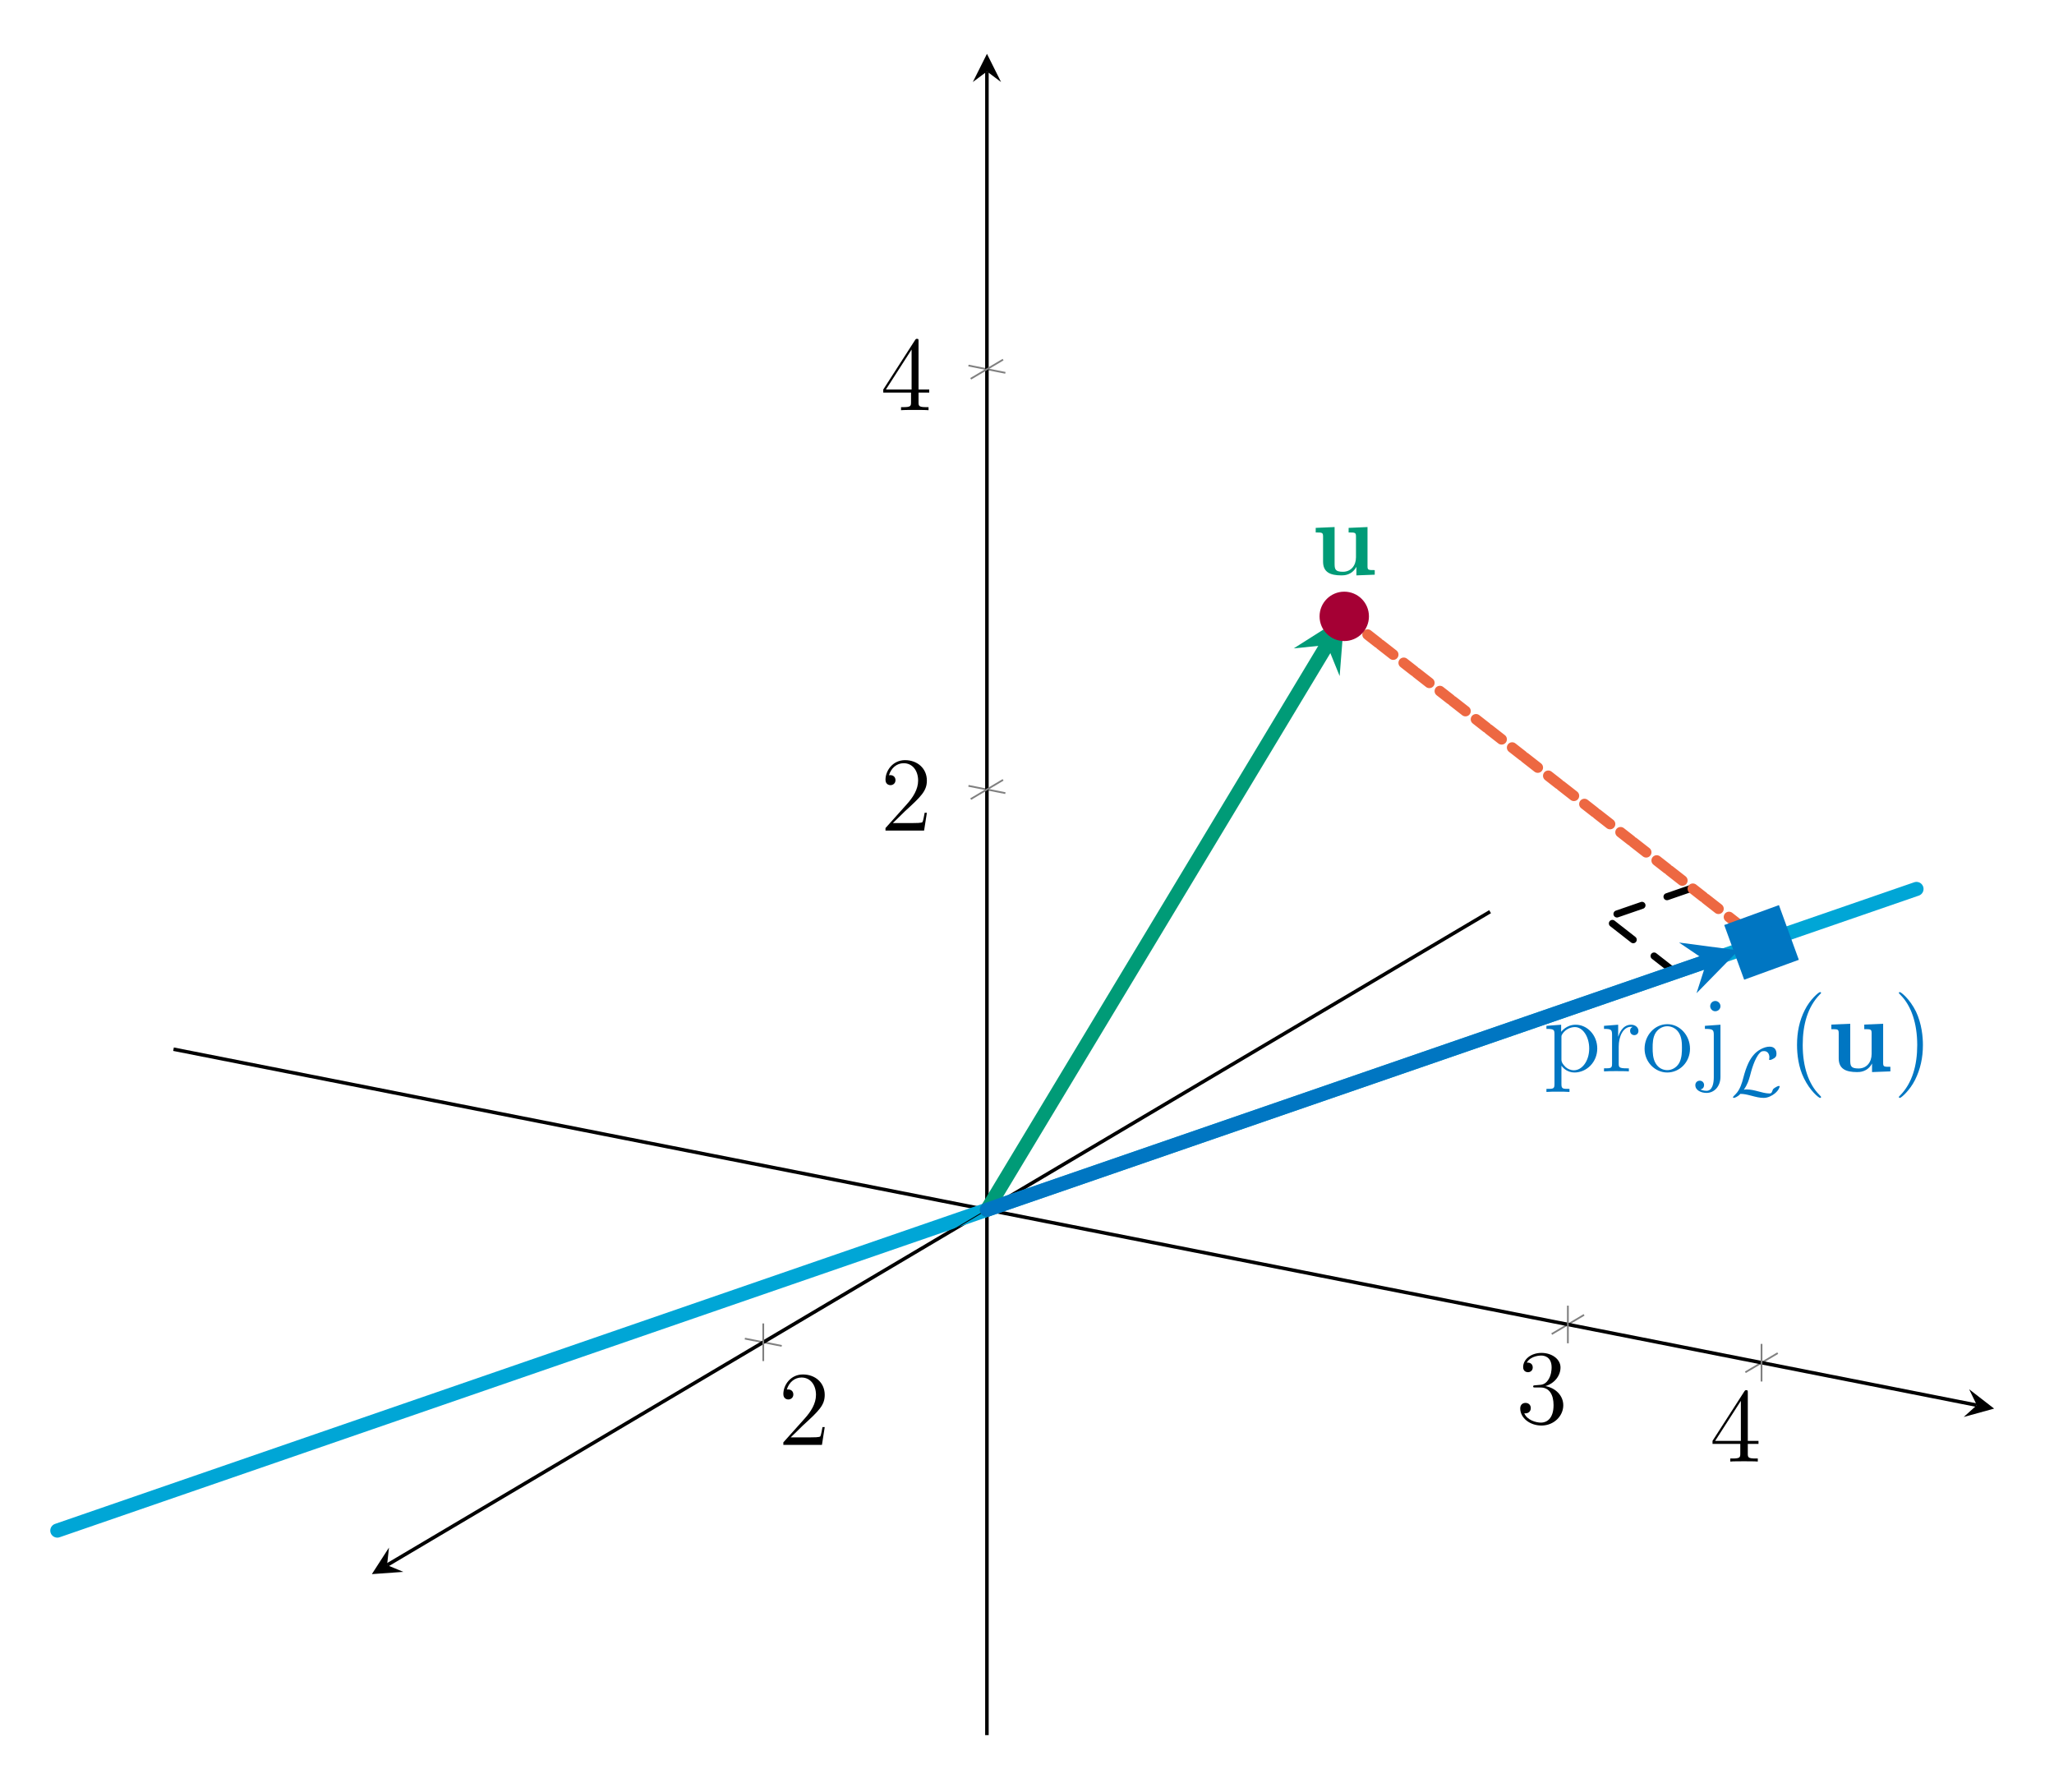 <?xml version="1.0" encoding="UTF-8"?>
<svg xmlns="http://www.w3.org/2000/svg" xmlns:xlink="http://www.w3.org/1999/xlink" width="231.104pt" height="201.638pt" viewBox="0 0 231.104 201.638" version="1.2">
<defs>
<g>
<symbol overflow="visible" id="glyph0-0">
<path style="stroke:none;" d=""/>
</symbol>
<symbol overflow="visible" id="glyph0-1">
<path style="stroke:none;" d="M 5.234 -2 L 4.984 -2 C 4.938 -1.797 4.844 -1.141 4.734 -0.953 C 4.641 -0.844 3.969 -0.844 3.609 -0.844 L 1.406 -0.844 C 1.719 -1.125 2.453 -1.875 2.766 -2.172 C 4.578 -3.828 5.234 -4.453 5.234 -5.625 C 5.234 -7 4.156 -7.922 2.781 -7.922 C 1.391 -7.922 0.578 -6.734 0.578 -5.719 C 0.578 -5.109 1.109 -5.109 1.141 -5.109 C 1.391 -5.109 1.703 -5.281 1.703 -5.672 C 1.703 -6 1.469 -6.234 1.141 -6.234 C 1.031 -6.234 1.016 -6.234 0.969 -6.219 C 1.203 -7.031 1.844 -7.578 2.625 -7.578 C 3.625 -7.578 4.25 -6.734 4.25 -5.625 C 4.25 -4.625 3.672 -3.734 2.984 -2.969 L 0.578 -0.281 L 0.578 0 L 4.922 0 Z M 5.234 -2 "/>
</symbol>
<symbol overflow="visible" id="glyph0-2">
<path style="stroke:none;" d="M 2.188 -4.281 C 1.984 -4.266 1.938 -4.25 1.938 -4.141 C 1.938 -4.031 2 -4.031 2.219 -4.031 L 2.766 -4.031 C 3.781 -4.031 4.234 -3.188 4.234 -2.047 C 4.234 -0.484 3.422 -0.078 2.828 -0.078 C 2.266 -0.078 1.281 -0.344 0.938 -1.125 C 1.328 -1.078 1.672 -1.281 1.672 -1.719 C 1.672 -2.062 1.422 -2.297 1.078 -2.297 C 0.797 -2.297 0.484 -2.125 0.484 -1.672 C 0.484 -0.625 1.547 0.25 2.875 0.25 C 4.281 0.25 5.328 -0.828 5.328 -2.031 C 5.328 -3.125 4.453 -3.984 3.312 -4.188 C 4.344 -4.484 5.016 -5.359 5.016 -6.281 C 5.016 -7.234 4.031 -7.922 2.875 -7.922 C 1.688 -7.922 0.812 -7.188 0.812 -6.328 C 0.812 -5.844 1.172 -5.75 1.359 -5.75 C 1.609 -5.75 1.891 -5.922 1.891 -6.281 C 1.891 -6.672 1.609 -6.828 1.344 -6.828 C 1.281 -6.828 1.25 -6.828 1.219 -6.828 C 1.672 -7.625 2.781 -7.625 2.844 -7.625 C 3.234 -7.625 4.016 -7.453 4.016 -6.281 C 4.016 -6.062 3.984 -5.391 3.625 -4.875 C 3.281 -4.359 2.875 -4.328 2.547 -4.312 Z M 2.188 -4.281 "/>
</symbol>
<symbol overflow="visible" id="glyph0-3">
<path style="stroke:none;" d="M 4.297 -7.75 C 4.297 -7.984 4.297 -8.031 4.125 -8.031 C 4.031 -8.031 4 -8.031 3.906 -7.891 L 0.328 -2.328 L 0.328 -1.984 L 3.453 -1.984 L 3.453 -0.906 C 3.453 -0.469 3.422 -0.344 2.562 -0.344 L 2.328 -0.344 L 2.328 0 C 2.594 -0.031 3.531 -0.031 3.875 -0.031 C 4.203 -0.031 5.156 -0.031 5.422 0 L 5.422 -0.344 L 5.188 -0.344 C 4.328 -0.344 4.297 -0.469 4.297 -0.906 L 4.297 -1.984 L 5.5 -1.984 L 5.5 -2.328 L 4.297 -2.328 Z M 3.516 -6.828 L 3.516 -2.328 L 0.625 -2.328 Z M 3.516 -6.828 "/>
</symbol>
<symbol overflow="visible" id="glyph0-4">
<path style="stroke:none;" d="M 2.922 1.969 C 2.156 1.969 2.016 1.969 2.016 1.422 L 2.016 -0.641 C 2.219 -0.344 2.719 0.125 3.484 0.125 C 4.844 0.125 6.047 -1.031 6.047 -2.578 C 6.047 -4.078 4.922 -5.25 3.625 -5.25 C 2.578 -5.25 2.031 -4.5 1.984 -4.453 L 1.984 -5.25 L 0.328 -5.125 L 0.328 -4.781 C 1.172 -4.781 1.234 -4.688 1.234 -4.172 L 1.234 1.422 C 1.234 1.969 1.109 1.969 0.328 1.969 L 0.328 2.312 C 0.641 2.281 1.281 2.281 1.625 2.281 C 1.969 2.281 2.609 2.281 2.922 2.312 Z M 2.016 -3.797 C 2.016 -4.031 2.016 -4.031 2.141 -4.234 C 2.5 -4.766 3.078 -4.984 3.531 -4.984 C 4.422 -4.984 5.141 -3.906 5.141 -2.578 C 5.141 -1.156 4.328 -0.125 3.422 -0.125 C 3.047 -0.125 2.703 -0.281 2.469 -0.5 C 2.188 -0.781 2.016 -1.016 2.016 -1.344 Z M 2.016 -3.797 "/>
</symbol>
<symbol overflow="visible" id="glyph0-5">
<path style="stroke:none;" d="M 1.984 -2.781 C 1.984 -3.922 2.469 -5.016 3.375 -5.016 C 3.484 -5.016 3.5 -5.016 3.547 -5 C 3.453 -4.953 3.266 -4.875 3.266 -4.562 C 3.266 -4.219 3.531 -4.078 3.734 -4.078 C 3.969 -4.078 4.203 -4.234 4.203 -4.562 C 4.203 -4.922 3.875 -5.25 3.375 -5.25 C 2.359 -5.25 2.016 -4.156 1.938 -3.922 L 1.922 -3.922 L 1.922 -5.25 L 0.328 -5.125 L 0.328 -4.781 C 1.141 -4.781 1.234 -4.688 1.234 -4.109 L 1.234 -0.875 C 1.234 -0.344 1.109 -0.344 0.328 -0.344 L 0.328 0 C 0.672 -0.031 1.328 -0.031 1.672 -0.031 C 2 -0.031 2.844 -0.031 3.125 0 L 3.125 -0.344 L 2.875 -0.344 C 2.016 -0.344 1.984 -0.469 1.984 -0.906 Z M 1.984 -2.781 "/>
</symbol>
<symbol overflow="visible" id="glyph0-6">
<path style="stroke:none;" d="M 5.469 -2.547 C 5.469 -4.078 4.297 -5.312 2.922 -5.312 C 1.484 -5.312 0.359 -4.047 0.359 -2.547 C 0.359 -1.031 1.547 0.125 2.906 0.125 C 4.312 0.125 5.469 -1.047 5.469 -2.547 Z M 2.922 -0.141 C 2.469 -0.141 1.938 -0.328 1.594 -0.922 C 1.281 -1.453 1.266 -2.156 1.266 -2.656 C 1.266 -3.109 1.266 -3.828 1.625 -4.375 C 1.969 -4.875 2.484 -5.078 2.906 -5.078 C 3.375 -5.078 3.875 -4.859 4.188 -4.391 C 4.562 -3.844 4.562 -3.094 4.562 -2.656 C 4.562 -2.234 4.562 -1.5 4.25 -0.938 C 3.922 -0.375 3.375 -0.141 2.922 -0.141 Z M 2.922 -0.141 "/>
</symbol>
<symbol overflow="visible" id="glyph0-7">
<path style="stroke:none;" d="M 2.422 -7.328 C 2.422 -7.688 2.125 -7.922 1.844 -7.922 C 1.516 -7.922 1.266 -7.656 1.266 -7.328 C 1.266 -7.031 1.531 -6.766 1.828 -6.766 C 2.188 -6.766 2.422 -7.047 2.422 -7.328 Z M 0.672 -5.125 L 0.672 -4.781 C 1.562 -4.781 1.672 -4.688 1.672 -4.109 L 1.672 0.656 C 1.672 1.312 1.531 2.188 0.844 2.188 C 0.828 2.188 0.453 2.188 0.172 2.031 C 0.484 1.969 0.578 1.734 0.578 1.531 C 0.578 1.266 0.375 1.047 0.094 1.047 C -0.203 1.047 -0.406 1.266 -0.406 1.547 C -0.406 2.125 0.234 2.422 0.859 2.422 C 1.719 2.422 2.422 1.688 2.422 0.609 L 2.422 -5.25 Z M 0.672 -5.125 "/>
</symbol>
<symbol overflow="visible" id="glyph0-8">
<path style="stroke:none;" d="M 3.875 2.891 C 3.875 2.859 3.875 2.828 3.672 2.625 C 2.469 1.422 1.812 -0.531 1.812 -2.969 C 1.812 -5.281 2.375 -7.266 3.75 -8.672 C 3.875 -8.781 3.875 -8.797 3.875 -8.828 C 3.875 -8.906 3.812 -8.922 3.766 -8.922 C 3.609 -8.922 2.625 -8.078 2.047 -6.906 C 1.438 -5.703 1.172 -4.422 1.172 -2.969 C 1.172 -1.906 1.328 -0.484 1.953 0.781 C 2.656 2.219 3.625 2.984 3.766 2.984 C 3.812 2.984 3.875 2.969 3.875 2.891 Z M 3.875 2.891 "/>
</symbol>
<symbol overflow="visible" id="glyph0-9">
<path style="stroke:none;" d="M 3.359 -2.969 C 3.359 -3.875 3.234 -5.344 2.578 -6.734 C 1.875 -8.156 0.891 -8.922 0.766 -8.922 C 0.719 -8.922 0.656 -8.906 0.656 -8.828 C 0.656 -8.797 0.656 -8.781 0.859 -8.578 C 2.047 -7.375 2.719 -5.406 2.719 -2.969 C 2.719 -0.672 2.156 1.328 0.781 2.719 C 0.656 2.828 0.656 2.859 0.656 2.891 C 0.656 2.969 0.719 2.984 0.766 2.984 C 0.922 2.984 1.891 2.125 2.469 0.969 C 3.078 -0.25 3.359 -1.531 3.359 -2.969 Z M 3.359 -2.969 "/>
</symbol>
<symbol overflow="visible" id="glyph1-0">
<path style="stroke:none;" d=""/>
</symbol>
<symbol overflow="visible" id="glyph1-1">
<path style="stroke:none;" d="M 4.203 -5.266 L 4.203 -4.75 C 4.938 -4.75 5.031 -4.75 5.031 -4.281 L 5.031 -1.953 C 5.031 -1.047 4.484 -0.328 3.562 -0.328 C 2.672 -0.328 2.625 -0.625 2.625 -1.281 L 2.625 -5.359 L 0.5 -5.266 L 0.5 -4.75 C 1.234 -4.75 1.328 -4.75 1.328 -4.281 L 1.328 -1.469 C 1.328 -0.281 2.125 0.078 3.391 0.078 C 3.672 0.078 4.562 0.078 5.078 -0.891 L 5.078 0.078 L 7.141 0 L 7.141 -0.516 C 6.406 -0.516 6.328 -0.516 6.328 -0.969 L 6.328 -5.359 Z M 4.203 -5.266 "/>
</symbol>
<symbol overflow="visible" id="glyph2-0">
<path style="stroke:none;" d=""/>
</symbol>
<symbol overflow="visible" id="glyph2-1">
<path style="stroke:none;" d="M 1.484 -0.75 C 1.906 -1.359 2.047 -1.828 2.172 -2.281 C 2.312 -2.828 2.688 -4.297 3.297 -4.906 C 3.406 -5.016 3.484 -5.094 3.766 -5.094 C 4.172 -5.094 4.359 -4.75 4.359 -4.406 C 4.359 -4.281 4.328 -4.172 4.328 -4.141 C 4.328 -4.094 4.391 -4.094 4.406 -4.094 C 4.547 -4.094 4.766 -4.203 4.906 -4.297 C 5.094 -4.438 5.156 -4.531 5.156 -4.812 C 5.156 -5.125 5.016 -5.594 4.391 -5.594 C 3.703 -5.594 2.953 -5.109 2.594 -4.672 C 2.188 -4.203 1.797 -3.531 1.406 -2.016 C 1.312 -1.641 1.078 -0.75 0.547 -0.234 C 0.406 -0.094 0.266 0.031 0.266 0.109 C 0.266 0.156 0.312 0.172 0.344 0.172 C 0.422 0.172 0.766 0.078 1.094 -0.281 C 1.5 -0.281 1.828 -0.203 2.312 -0.078 C 2.844 0.062 3.266 0.172 3.719 0.172 C 4.219 0.172 4.672 -0.094 4.953 -0.312 C 5.422 -0.688 5.516 -1.062 5.516 -1.109 C 5.516 -1.172 5.469 -1.172 5.438 -1.172 C 5.328 -1.172 5.141 -1.078 5 -0.984 C 4.781 -0.844 4.75 -0.781 4.719 -0.672 C 4.609 -0.328 4.5 -0.328 4.344 -0.328 C 3.953 -0.328 3.453 -0.469 3.109 -0.562 C 2.688 -0.672 2.25 -0.781 1.797 -0.781 C 1.797 -0.781 1.594 -0.781 1.484 -0.75 Z M 1.484 -0.75 "/>
</symbol>
</g>
<clipPath id="clip1">
  <path d="M 0 77 L 230.211 77 L 230.211 195 L 0 195 Z M 0 77 "/>
</clipPath>
</defs>
<g id="surface1">
<path style="fill:none;stroke-width:0.199;stroke-linecap:butt;stroke-linejoin:miter;stroke:rgb(50%,50%,50%);stroke-opacity:1;stroke-miterlimit:10;" d="M 7.697 -7.019 L 11.865 -7.843 " transform="matrix(0.996,0,0,-0.996,76.138,143.613)"/>
<path style="fill:none;stroke-width:0.199;stroke-linecap:butt;stroke-linejoin:miter;stroke:rgb(50%,50%,50%);stroke-opacity:1;stroke-miterlimit:10;" d="M 102.504 -4.337 L 98.846 -6.506 M 124.382 -8.659 L 120.723 -10.823 " transform="matrix(0.996,0,0,-0.996,76.138,143.613)"/>
<path style="fill:none;stroke-width:0.399;stroke-linecap:butt;stroke-linejoin:miter;stroke:rgb(0%,0%,0%);stroke-opacity:1;stroke-miterlimit:10;" d="M 91.885 41.206 L -32.713 -32.603 " transform="matrix(0.996,0,0,-0.996,76.138,143.613)"/>
<path style=" stroke:none;fill-rule:nonzero;fill:rgb(0%,0%,0%);fill-opacity:1;" d="M 41.84 177.102 L 45.383 176.848 L 43.551 176.09 L 43.766 174.117 "/>
<path style="fill:none;stroke-width:0.399;stroke-linecap:butt;stroke-linejoin:miter;stroke:rgb(0%,0%,0%);stroke-opacity:1;stroke-miterlimit:10;" d="M -56.842 25.673 L 146.851 -14.537 " transform="matrix(0.996,0,0,-0.996,76.138,143.613)"/>
<path style=" stroke:none;fill-rule:nonzero;fill:rgb(0%,0%,0%);fill-opacity:1;" d="M 224.367 158.48 L 221.559 156.305 L 222.422 158.094 L 220.945 159.422 "/>
<g style="fill:rgb(0%,0%,0%);fill-opacity:1;">
  <use xlink:href="#glyph0-1" x="87.559" y="162.56"/>
</g>
<g style="fill:rgb(0%,0%,0%);fill-opacity:1;">
  <use xlink:href="#glyph0-2" x="170.563" y="160.135"/>
</g>
<g style="fill:rgb(0%,0%,0%);fill-opacity:1;">
  <use xlink:href="#glyph0-3" x="192.355" y="164.437"/>
</g>
<path style="fill:none;stroke-width:0.199;stroke-linecap:butt;stroke-linejoin:miter;stroke:rgb(50%,50%,50%);stroke-opacity:1;stroke-miterlimit:10;" d="M 100.673 -7.549 L 100.673 -3.298 M 122.55 -11.866 L 122.55 -7.616 " transform="matrix(0.996,0,0,-0.996,76.138,143.613)"/>
<path style="fill:none;stroke-width:0.199;stroke-linecap:butt;stroke-linejoin:miter;stroke:rgb(50%,50%,50%);stroke-opacity:1;stroke-miterlimit:10;" d="M 32.958 102.897 L 37.131 102.074 M 32.958 55.421 L 37.131 54.597 " transform="matrix(0.996,0,0,-0.996,76.138,143.613)"/>
<path style="fill:none;stroke-width:0.399;stroke-linecap:butt;stroke-linejoin:miter;stroke:rgb(0%,0%,0%);stroke-opacity:1;stroke-miterlimit:10;" d="M 35.044 -51.81 L 35.044 136.1 " transform="matrix(0.996,0,0,-0.996,76.138,143.613)"/>
<path style=" stroke:none;fill-rule:nonzero;fill:rgb(0%,0%,0%);fill-opacity:1;" d="M 111.047 6.055 L 109.457 9.23 L 111.047 8.039 L 112.633 9.23 "/>
<g style="fill:rgb(0%,0%,0%);fill-opacity:1;">
  <use xlink:href="#glyph0-3" x="99.052" y="46.152"/>
</g>
<g style="fill:rgb(0%,0%,0%);fill-opacity:1;">
  <use xlink:href="#glyph0-1" x="99.052" y="93.445"/>
</g>
<path style="fill:none;stroke-width:0.199;stroke-linecap:butt;stroke-linejoin:miter;stroke:rgb(50%,50%,50%);stroke-opacity:1;stroke-miterlimit:10;" d="M 9.779 -9.557 L 9.779 -5.306 " transform="matrix(0.996,0,0,-0.996,76.138,143.613)"/>
<path style="fill:none;stroke-width:0.199;stroke-linecap:butt;stroke-linejoin:miter;stroke:rgb(50%,50%,50%);stroke-opacity:1;stroke-miterlimit:10;" d="M 36.872 103.568 L 33.213 101.403 M 36.872 56.095 L 33.213 53.927 " transform="matrix(0.996,0,0,-0.996,76.138,143.613)"/>
<path style="fill:none;stroke-width:0.797;stroke-linecap:round;stroke-linejoin:miter;stroke:rgb(0%,0%,0%);stroke-opacity:1;stroke-dasharray:2.989,2.989;stroke-miterlimit:10;" d="M 114.696 43.872 L 104.912 40.496 " transform="matrix(0.996,0,0,-0.996,76.138,143.613)"/>
<path style="fill:none;stroke-width:0.797;stroke-linecap:round;stroke-linejoin:miter;stroke:rgb(0%,0%,0%);stroke-opacity:1;stroke-dasharray:2.989,2.989;stroke-miterlimit:10;" d="M 112.766 34.359 L 104.912 40.496 " transform="matrix(0.996,0,0,-0.996,76.138,143.613)"/>
<g clip-path="url(#clip1)" clip-rule="nonzero">
<path style="fill:none;stroke-width:1.594;stroke-linecap:round;stroke-linejoin:miter;stroke:rgb(0%,65.099%,83.922%);stroke-opacity:1;stroke-miterlimit:10;" d="M -69.967 -28.705 L 140.055 43.774 " transform="matrix(0.996,0,0,-0.996,76.138,143.613)"/>
</g>
<path style="fill:none;stroke-width:0.1;stroke-linecap:round;stroke-linejoin:miter;stroke:rgb(0%,0%,0%);stroke-opacity:1;stroke-miterlimit:10;" d="M 35.044 7.533 L 22.414 0.051 " transform="matrix(0.996,0,0,-0.996,76.138,143.613)"/>
<path style="fill:none;stroke-width:1.594;stroke-linecap:round;stroke-linejoin:miter;stroke:rgb(0%,60.782%,46.666%);stroke-opacity:1;stroke-miterlimit:10;" d="M 35.044 7.533 L 73.458 71.322 " transform="matrix(0.996,0,0,-0.996,76.138,143.613)"/>
<path style=" stroke:none;fill-rule:nonzero;fill:rgb(0%,60.782%,46.666%);fill-opacity:1;" d="M 151.258 69.336 L 145.562 72.949 L 149.312 72.566 L 150.73 76.062 "/>
<g style="fill:rgb(0%,60.782%,46.666%);fill-opacity:1;">
  <use xlink:href="#glyph1-1" x="147.536" y="64.657"/>
</g>
<path style="fill:none;stroke-width:1.594;stroke-linecap:round;stroke-linejoin:miter;stroke:rgb(0%,46.274%,76.076%);stroke-opacity:1;stroke-miterlimit:10;" d="M 35.044 7.533 L 116.347 35.594 " transform="matrix(0.996,0,0,-0.996,76.138,143.613)"/>
<path style=" stroke:none;fill-rule:nonzero;fill:rgb(0%,46.274%,76.076%);fill-opacity:1;" d="M 195.602 106.926 L 188.914 106.043 L 192.035 108.156 L 190.883 111.746 "/>
<g style="fill:rgb(0%,46.274%,76.076%);fill-opacity:1;">
  <use xlink:href="#glyph0-4" x="173.667" y="120.54"/>
  <use xlink:href="#glyph0-5" x="180.145" y="120.54"/>
  <use xlink:href="#glyph0-6" x="184.68" y="120.54"/>
</g>
<g style="fill:rgb(0%,46.274%,76.076%);fill-opacity:1;">
  <use xlink:href="#glyph0-7" x="191.154" y="120.54"/>
</g>
<g style="fill:rgb(0%,46.274%,76.076%);fill-opacity:1;">
  <use xlink:href="#glyph2-1" x="194.721" y="123.351"/>
</g>
<g style="fill:rgb(0%,46.274%,76.076%);fill-opacity:1;">
  <use xlink:href="#glyph0-8" x="201.019" y="120.54"/>
</g>
<g style="fill:rgb(0%,46.274%,76.076%);fill-opacity:1;">
  <use xlink:href="#glyph1-1" x="205.553" y="120.54"/>
</g>
<g style="fill:rgb(0%,46.274%,76.076%);fill-opacity:1;">
  <use xlink:href="#glyph0-9" x="212.996" y="120.54"/>
</g>
<path style="fill:none;stroke-width:1.196;stroke-linecap:round;stroke-linejoin:miter;stroke:rgb(92.94%,40.784%,25.882%);stroke-opacity:1;stroke-dasharray:1.196,3.985;stroke-miterlimit:10;" d="M 75.411 74.565 L 97.802 57.072 L 120.194 39.575 L 75.411 74.565 L 97.802 57.072 L 120.194 39.575 L 75.411 74.565 L 97.802 57.072 L 120.194 39.575 " transform="matrix(0.996,0,0,-0.996,76.138,143.613)"/>
<path style="fill-rule:nonzero;fill:rgb(0%,46.274%,76.076%);fill-opacity:1;stroke-width:1.594;stroke-linecap:butt;stroke-linejoin:miter;stroke:rgb(0%,46.274%,76.076%);stroke-opacity:1;stroke-miterlimit:10;" d="M 124.04 40.927 L 119.358 39.222 L 121.064 34.543 L 125.742 36.245 Z M 124.04 40.927 " transform="matrix(0.996,0,0,-0.996,76.138,143.613)"/>
<path style="fill-rule:nonzero;fill:rgb(64.705%,0%,20.392%);fill-opacity:1;stroke-width:1.594;stroke-linecap:butt;stroke-linejoin:miter;stroke:rgb(64.705%,0%,20.392%);stroke-opacity:1;stroke-miterlimit:10;" d="M 77.403 74.565 C 77.403 75.667 76.513 76.557 75.411 76.557 C 74.313 76.557 73.419 75.667 73.419 74.565 C 73.419 73.463 74.313 72.573 75.411 72.573 C 76.513 72.573 77.403 73.463 77.403 74.565 Z M 77.403 74.565 " transform="matrix(0.996,0,0,-0.996,76.138,143.613)"/>
</g>
</svg>
